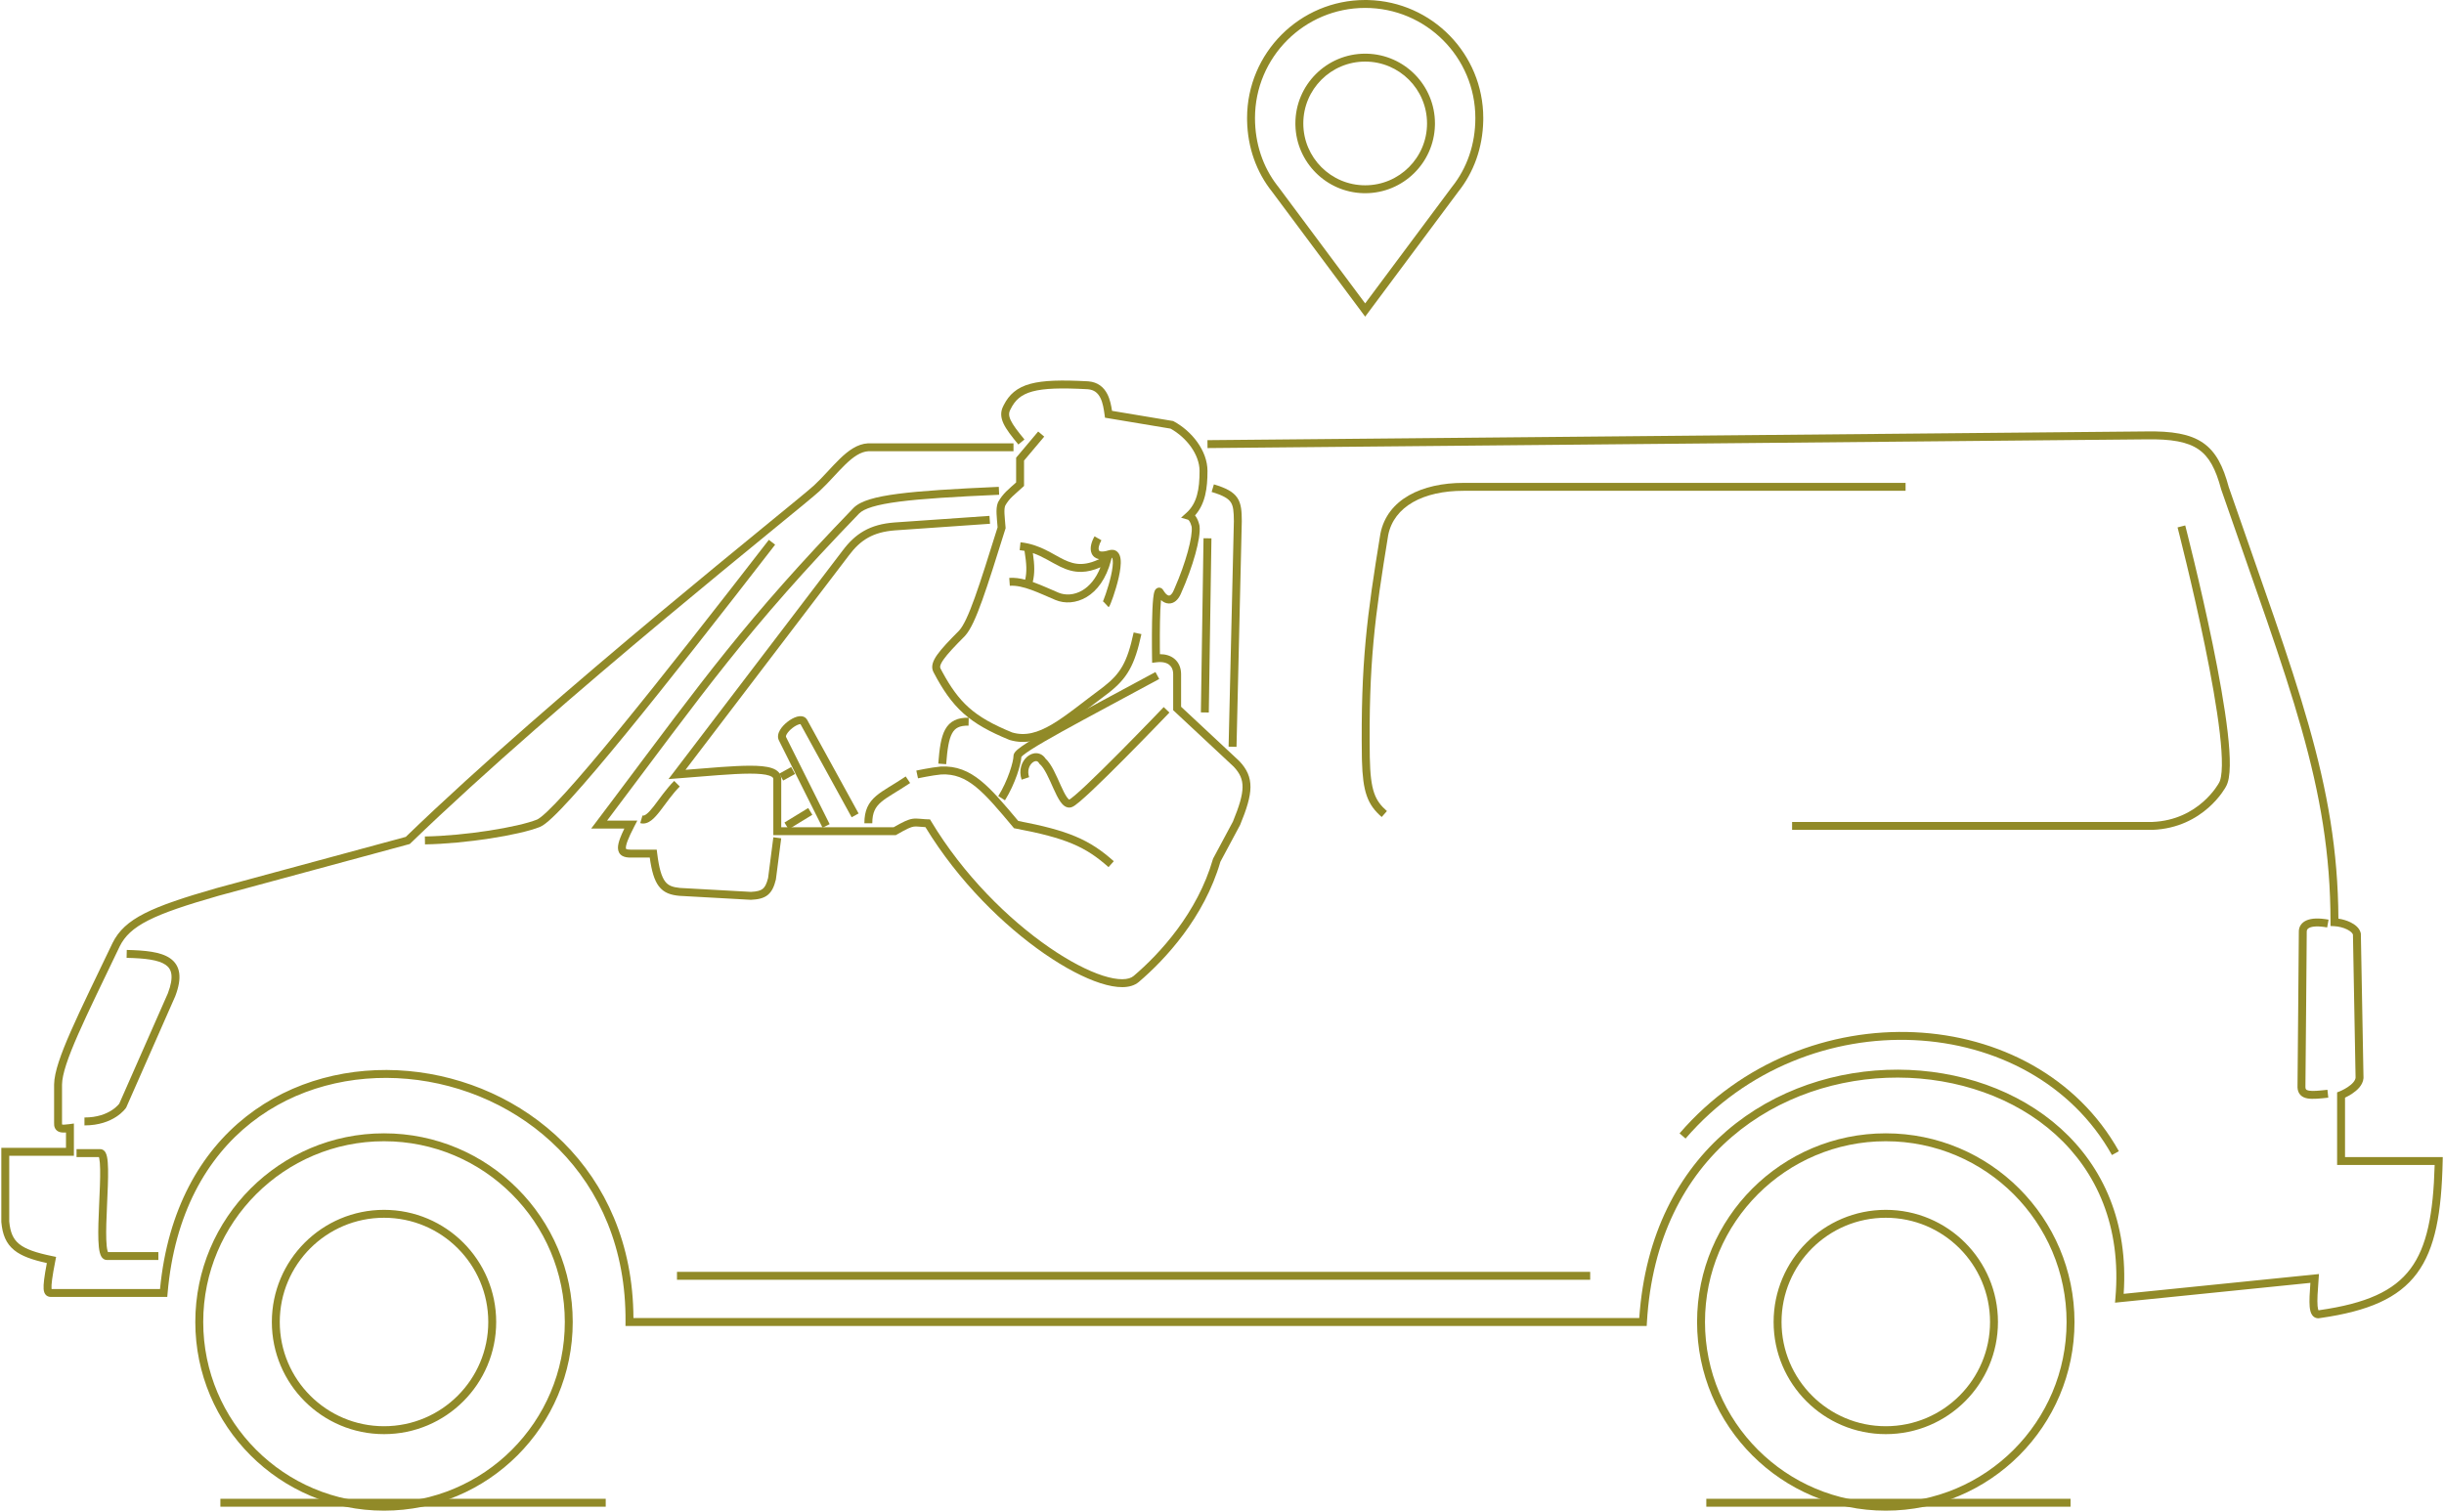 <?xml version="1.0" encoding="UTF-8"?>
<svg xmlns="http://www.w3.org/2000/svg" width="926" height="573" viewBox="0 0 926 573" fill="none">
  <path d="M48.033 360C51.515 360.078 54.709 360.259 57.452 360.709C60.178 361.156 62.598 361.888 64.439 363.163C66.347 364.483 67.573 366.346 67.906 368.831C68.229 371.234 67.704 374.112 66.402 377.533L66.389 377.569L66.373 377.604L47.873 419.604L47.82 419.724L47.748 419.832L46.5 419C47.748 419.832 47.748 419.833 47.747 419.834L47.746 419.835C47.745 419.836 47.744 419.838 47.743 419.839C47.741 419.842 47.74 419.845 47.737 419.849C47.733 419.855 47.726 419.863 47.72 419.873C47.706 419.892 47.689 419.918 47.667 419.948C47.623 420.009 47.562 420.089 47.483 420.188C47.326 420.387 47.099 420.658 46.794 420.976C46.185 421.611 45.269 422.438 44.004 423.259C41.461 424.908 37.554 426.5 32 426.5V423.5C36.945 423.5 40.289 422.092 42.371 420.741C43.419 420.062 44.159 419.389 44.628 418.899C44.862 418.655 45.029 418.457 45.132 418.327C45.156 418.297 45.174 418.269 45.191 418.247L63.608 376.437C64.819 373.247 65.16 370.922 64.933 369.23C64.716 367.615 63.974 366.489 62.732 365.63C61.425 364.725 59.515 364.087 56.967 363.669C54.436 363.254 51.411 363.077 47.967 363L48.033 360Z" fill="#918A28"></path>
  <path d="M301.229 293.312L296.729 295.812L295.271 293.188L299.771 290.688L301.229 293.312Z" fill="#918A28"></path>
  <path d="M307.783 308.78L298.783 314.28L297.219 311.72L306.219 306.22L307.783 308.78Z" fill="#918A28"></path>
  <path d="M301.978 271.606C303.012 271.319 304.727 271.172 305.69 272.587L305.781 272.729L305.81 272.78L325.31 308.28L322.68 309.724L303.282 274.41C303.192 274.41 303.035 274.427 302.779 274.497C302.08 274.691 301.147 275.188 300.233 275.899C299.324 276.606 298.56 277.427 298.129 278.16C297.777 278.757 297.763 279.071 297.783 279.198L297.803 279.266L297.82 279.298L314.337 312.331L311.654 313.673L295.154 280.673L295.156 280.672C294.391 279.241 294.914 277.706 295.545 276.636C296.223 275.485 297.281 274.395 298.39 273.532C299.495 272.672 300.779 271.938 301.978 271.606Z" fill="#918A28"></path>
  <path d="M344.839 296.744C342.402 298.387 340.224 299.69 338.387 300.825C336.525 301.976 335.044 302.937 333.87 303.945C332.718 304.935 331.903 305.939 331.36 307.15C330.814 308.37 330.5 309.899 330.5 312H327.5C327.5 309.601 327.859 307.628 328.622 305.924C329.389 304.212 330.52 302.869 331.915 301.67C333.289 300.489 334.957 299.418 336.81 298.272C338.687 297.112 340.788 295.856 343.161 294.256L344.839 296.744Z" fill="#918A28"></path>
  <path d="M459.928 183.562C464.426 184.905 467.259 186.331 468.827 188.691C470.367 191.009 470.47 193.945 470.499 197.487V197.535L468.499 283.035L465.499 282.965L467.498 197.482C467.466 193.768 467.287 191.794 466.328 190.352C465.396 188.948 463.509 187.762 459.07 186.438L459.928 183.562Z" fill="#918A28"></path>
  <path d="M459 204.022L458 270.022L455 269.978L456 203.978L459 204.022Z" fill="#918A28"></path>
  <path d="M721.999 183.001V186.001H554.499C539.252 186 528.158 191.931 525.974 202.769C520.909 233.754 518.515 251.416 518.999 286.98C519.112 293.47 519.632 297.564 520.658 300.531C521.657 303.421 523.165 305.327 525.49 307.376L523.507 309.626C520.914 307.341 519.037 305.024 517.822 301.512C516.709 298.292 516.181 294.147 516.025 288.233L515.999 287.027V287.021C515.511 251.208 517.935 233.357 523.018 202.259L523.022 202.232L523.028 202.207C525.631 189.191 538.76 183 554.499 183.001H721.999Z" fill="#918A28"></path>
  <path d="M827.953 199.129C827.954 199.132 827.955 199.136 827.956 199.141C827.959 199.151 827.963 199.167 827.969 199.188C827.98 199.231 827.996 199.294 828.018 199.377C828.06 199.543 828.122 199.789 828.204 200.109C828.368 200.751 828.607 201.693 828.908 202.896C829.511 205.3 830.364 208.746 831.365 212.915C833.368 221.253 835.965 232.489 838.345 244.073C840.723 255.65 842.889 267.606 844.021 277.374C844.587 282.254 844.9 286.628 844.844 290.154C844.816 291.917 844.694 293.501 844.456 294.848C844.227 296.143 843.87 297.323 843.304 298.241C843.3 298.248 843.297 298.256 843.292 298.265C843.273 298.3 843.245 298.348 843.21 298.409C843.14 298.532 843.038 298.707 842.903 298.925C842.634 299.361 842.233 299.974 841.695 300.707C840.619 302.172 838.988 304.126 836.747 306.103C832.258 310.062 825.315 314.119 815.559 314.499L815.529 314.5H679V311.5H815.461C824.373 311.148 830.675 307.458 834.763 303.853C836.812 302.045 838.303 300.259 839.277 298.932C839.764 298.269 840.12 297.722 840.352 297.348C840.467 297.161 840.551 297.017 840.604 296.923C840.631 296.876 840.651 296.841 840.662 296.82C840.668 296.81 840.672 296.803 840.674 296.799L840.676 296.796L840.675 296.797L840.702 296.745L840.734 296.694C841.02 296.246 841.298 295.483 841.503 294.325C841.704 293.189 841.817 291.776 841.844 290.107C841.897 286.77 841.6 282.543 841.041 277.72C839.924 268.081 837.777 256.225 835.405 244.677C833.035 233.136 830.445 221.935 828.447 213.616C827.449 209.458 826.599 206.02 825.998 203.624C825.698 202.426 825.46 201.489 825.298 200.851C825.217 200.532 825.153 200.287 825.111 200.123C825.09 200.041 825.074 199.979 825.063 199.938L825.049 199.879C825.049 199.878 825.048 199.877 825.048 199.876C825.05 199.875 825.102 199.862 826.5 199.5C827.858 199.149 827.946 199.127 827.952 199.126C827.952 199.127 827.953 199.128 827.953 199.129Z" fill="#918A28"></path>
  <path d="M636.363 429.52C683.416 374.879 771.21 379.695 802.81 436.267L800.19 437.73C769.79 383.305 684.584 378.12 638.637 431.477L636.363 429.52Z" fill="#918A28"></path>
  <path d="M874.004 348.759C875.884 347.975 878.602 347.86 882.263 348.52L881.729 351.473C878.285 350.852 876.251 351.073 875.158 351.529C874.637 351.746 874.365 352.001 874.221 352.213C874.077 352.424 873.999 352.678 874 352.995C874.003 354.172 873.877 368.936 873.75 383.384C873.687 390.613 873.623 397.77 873.575 403.119C873.551 405.793 873.532 408.017 873.518 409.571C873.511 410.347 873.506 410.957 873.502 411.372C873.5 411.58 873.498 411.74 873.497 411.847C873.497 411.894 873.496 411.931 873.496 411.957C873.52 412.567 873.675 412.799 873.781 412.908C873.912 413.041 874.202 413.223 874.88 413.334C876.313 413.569 878.539 413.361 881.835 413.005L882.157 415.988C879.04 416.324 876.327 416.611 874.396 416.295C873.391 416.131 872.392 415.777 871.638 415.006C870.86 414.211 870.537 413.174 870.497 412.05L870.496 412.017V411.983L871.996 411.996C870.496 411.983 870.496 411.982 870.496 411.982V411.942C870.496 411.915 870.498 411.874 870.498 411.821C870.499 411.713 870.5 411.554 870.502 411.346C870.506 410.93 870.511 410.32 870.518 409.543C870.532 407.989 870.552 405.767 870.576 403.092C870.624 397.743 870.687 390.587 870.75 383.358C870.877 368.89 871.003 354.157 871 353.003C870.998 352.156 871.217 351.293 871.743 350.522C872.268 349.752 873.039 349.161 874.004 348.759Z" fill="#918A28"></path>
  <path d="M395.644 165.466L387.997 174.547V184.156L387.514 184.602C384.317 187.555 382.455 188.768 380.862 191.633C380.606 192.311 380.521 193.256 380.582 194.661C380.645 196.141 380.838 197.757 380.993 199.892L381.013 200.177L380.928 200.449C377.363 211.819 374.553 220.818 372.158 227.488C370.96 230.825 369.854 233.613 368.797 235.843C367.749 238.053 366.705 239.809 365.603 241.013L365.582 241.036L365.559 241.059C361.644 244.988 359.036 247.77 357.557 249.855C356.029 252.011 356.107 252.869 356.326 253.304L356.97 254.517C360.18 260.462 363.201 264.672 367.017 268.094C371.08 271.736 376.135 274.564 383.495 277.582C388.475 279.038 393.166 277.725 398.663 274.468C404.257 271.152 410.306 266.069 418.088 260.307C421.377 257.74 423.592 255.416 425.301 252.387C427.03 249.323 428.294 245.446 429.53 239.686L432.463 240.314C431.205 246.179 429.865 250.404 427.915 253.86C425.948 257.347 423.414 259.958 419.92 262.683L419.905 262.694L419.889 262.705C412.328 268.304 405.964 273.628 400.192 277.049C394.344 280.514 388.729 282.27 382.569 280.438L382.498 280.416L382.428 280.389C374.883 277.3 369.455 274.308 365.015 270.328C360.571 266.344 357.208 261.449 353.669 254.696L353.664 254.688C352.583 252.591 353.522 250.36 355.109 248.12C356.752 245.802 359.533 242.858 363.4 238.976C364.196 238.102 365.084 236.67 366.086 234.558C367.082 232.456 368.15 229.771 369.334 226.474C371.684 219.929 374.446 211.095 377.978 199.829C377.839 198.002 377.646 196.225 377.585 194.791C377.518 193.258 377.575 191.749 378.107 190.437L378.139 190.355L378.181 190.279C379.989 186.98 382.297 185.274 384.997 182.834V173.452L393.349 163.534L395.644 165.466Z" fill="#918A28"></path>
  <path d="M375.104 198.496L339.104 200.995L339.104 200.994C334.828 201.318 331.555 202.272 328.839 203.807C326.119 205.343 323.866 207.512 321.701 210.398L321.694 210.407L259.726 291.74C269.514 290.962 277.996 290.192 284.129 290.186C287.519 290.183 290.384 290.409 292.411 291.084C293.433 291.424 294.382 291.924 295.059 292.693C295.761 293.492 296.073 294.473 296.001 295.545V313.498H338.604C342.145 311.468 344.024 310.561 345.753 310.298C346.666 310.159 347.484 310.207 348.344 310.279C348.997 310.334 349.7 310.406 350.59 310.457L351.547 310.499L352.365 310.524L352.787 311.226C365.089 331.707 382.184 348.43 397.421 358.963C405.043 364.232 412.142 367.912 417.89 369.754C420.766 370.675 423.242 371.117 425.242 371.101C427.249 371.084 428.641 370.611 429.529 369.855C439.418 361.45 453.708 345.93 459.56 325.584L459.604 325.431L467.143 311.355C469.562 305.467 470.749 301.472 470.786 298.344C470.822 295.363 469.812 293.071 467.434 290.554L444.501 269.15V255.498C444.501 253.861 443.936 252.678 443.008 251.939C442.06 251.184 440.502 250.709 438.18 250.987L436.53 251.185L436.501 249.524V249.503C436.501 249.489 436.5 249.468 436.5 249.441C436.499 249.387 436.498 249.307 436.496 249.202C436.493 248.993 436.488 248.687 436.483 248.3C436.474 247.525 436.462 246.422 436.454 245.109C436.438 242.486 436.438 239.019 436.501 235.658C436.564 232.312 436.69 229.019 436.932 226.768C437.047 225.696 437.205 224.673 437.47 224.011C437.541 223.833 437.65 223.598 437.825 223.377C437.992 223.166 438.347 222.809 438.925 222.72C439.546 222.623 440.024 222.893 440.288 223.116C440.475 223.274 440.614 223.453 440.715 223.608L440.804 223.754L440.973 224.038C441.813 225.385 442.566 225.699 442.919 225.708C443.188 225.714 443.904 225.528 444.629 223.892L445.063 222.913C447.189 218.064 448.883 213.258 450.01 209.17C450.611 206.989 451.045 205.03 451.299 203.39C451.552 201.751 451.608 200.52 451.516 199.725C451.513 199.711 451.51 199.694 451.506 199.675C451.489 199.598 451.461 199.481 451.423 199.339C451.345 199.05 451.226 198.668 451.063 198.282C450.897 197.888 450.706 197.541 450.503 197.288C450.297 197.032 450.15 196.958 450.084 196.939L447.487 196.188L449.499 194.382C453.532 190.761 454.501 185.44 454.501 178.498C454.501 172.297 449.593 165.803 443.496 162.435L418.666 158.297L418.516 157.204C418.214 155.025 417.86 152.622 416.882 150.714C416.407 149.787 415.809 149.031 415.043 148.488C414.334 147.986 413.413 147.618 412.173 147.514L411.921 147.496C402.044 146.965 395.588 147.151 391.164 148.358C388.985 148.953 387.348 149.784 386.051 150.866C384.754 151.948 383.728 153.339 382.852 155.151L382.838 155.18L382.822 155.208C382.471 155.862 382.331 156.452 382.343 157.049C382.355 157.662 382.529 158.372 382.941 159.257C383.791 161.079 385.496 163.329 388.156 166.542L385.846 168.455C383.226 165.291 381.262 162.753 380.223 160.525C379.691 159.385 379.365 158.256 379.343 157.106C379.321 155.961 379.603 154.886 380.15 153.846L380.345 153.454C381.33 151.519 382.542 149.887 384.129 148.562C385.821 147.15 387.87 146.147 390.374 145.464C395.316 144.115 402.215 143.971 412.081 144.501L412.431 144.524C414.155 144.671 415.595 145.204 416.777 146.041C418.028 146.927 418.913 148.1 419.552 149.346C420.595 151.381 421.042 153.756 421.33 155.698L444.493 159.56L444.712 159.678C451.519 163.343 457.501 170.769 457.501 178.498C457.501 184.917 456.725 190.885 452.777 195.332C452.799 195.358 452.822 195.384 452.843 195.41C453.282 195.957 453.601 196.577 453.828 197.116C454.059 197.663 454.218 198.181 454.319 198.559C454.371 198.749 454.408 198.908 454.434 199.022C454.446 199.08 454.456 199.126 454.463 199.16C454.466 199.177 454.47 199.191 454.472 199.201C454.473 199.206 454.473 199.211 454.474 199.215C454.474 199.216 454.474 199.218 454.475 199.22L454.476 199.221C454.476 199.221 454.475 199.222 453.063 199.486L454.476 199.223L454.483 199.268L454.489 199.312C454.64 200.519 454.535 202.089 454.264 203.848C453.988 205.632 453.525 207.708 452.902 209.967C451.658 214.483 449.756 219.802 447.372 225.104L447.373 225.105C446.449 227.193 444.916 228.757 442.847 228.707C441.732 228.68 440.736 228.182 439.883 227.406C439.677 229.508 439.56 232.537 439.501 235.714C439.439 239.04 439.439 242.48 439.454 245.091C439.461 246.208 439.471 247.172 439.479 247.909C441.624 247.913 443.469 248.472 444.876 249.593C446.654 251.008 447.501 253.135 447.501 255.498V267.846L469.524 288.401L469.558 288.434L469.59 288.467C472.407 291.439 473.833 294.459 473.786 298.379C473.741 302.147 472.331 306.633 469.888 312.569L469.859 312.64L462.395 326.571C456.285 347.638 441.558 363.569 431.473 372.142C429.861 373.511 427.686 374.081 425.267 374.101C422.841 374.12 420.033 373.59 416.975 372.61C410.854 370.649 403.487 366.803 395.715 361.431C380.334 350.798 363.142 334.028 350.633 313.461C349.568 313.406 348.745 313.324 348.091 313.268C347.267 313.199 346.748 313.181 346.204 313.264C345.075 313.435 343.622 314.066 339.75 316.298L339.402 316.498H293.001V295.435L293.006 295.372C293.035 295.031 292.953 294.842 292.806 294.674C292.615 294.457 292.22 294.182 291.463 293.93C289.93 293.419 287.487 293.183 284.132 293.186C277.462 293.193 267.943 294.127 256.615 294.994L253.281 295.249L319.308 208.589C321.641 205.481 324.187 202.989 327.364 201.194C330.546 199.397 334.27 198.351 338.888 198.003L338.897 198.002L374.897 195.504L375.104 198.496Z" fill="#918A28"></path>
  <path d="M38 435.5C38.977 435.5 39.593 436.132 39.913 436.648C40.224 437.151 40.411 437.768 40.538 438.362C40.797 439.576 40.91 441.219 40.945 443.064C41.017 446.781 40.778 451.716 40.56 456.567C40.341 461.46 40.142 466.269 40.273 469.852C40.338 471.658 40.486 473.047 40.718 473.95C40.783 474.202 40.846 474.38 40.898 474.5H60V477.5H40.5C39.581 477.5 38.937 476.97 38.554 476.435C38.193 475.929 37.967 475.304 37.812 474.698C37.495 473.468 37.342 471.811 37.274 469.961C37.139 466.231 37.346 461.29 37.565 456.433C37.784 451.534 38.014 446.719 37.945 443.123C37.91 441.313 37.8 439.908 37.605 438.989C37.56 438.78 37.514 438.619 37.475 438.5H29V435.5H38Z" fill="#918A28"></path>
  <path d="M257.561 298.061C254.648 300.973 252.357 304.449 250.11 307.337C249.029 308.727 247.923 310.022 246.781 310.895C245.629 311.774 244.188 312.409 242.58 311.94L243.42 309.06C243.714 309.145 244.162 309.12 244.96 308.51C245.769 307.892 246.674 306.869 247.742 305.495C249.795 302.856 252.352 299.027 255.439 295.939L257.561 298.061Z" fill="#918A28"></path>
  <path d="M378.566 187.499C361.56 188.249 349.272 188.997 340.67 190.112C336.369 190.67 333.043 191.313 330.535 192.075C328.017 192.841 326.46 193.686 325.559 194.562C282.838 238.758 267.204 261.654 230.007 311H241.471L240.331 313.191C239.172 315.422 238.349 317.176 237.825 318.551C237.289 319.957 237.122 320.825 237.137 321.334C237.148 321.721 237.242 321.729 237.283 321.753C237.487 321.871 237.974 322.003 238.996 322H248.827L248.989 323.317C249.711 329.215 250.7 332.327 252.012 334.053C253.203 335.619 254.808 336.221 257.605 336.503L284.504 337.997C286.884 337.876 288.149 337.512 288.976 336.857C289.789 336.213 290.439 335.077 291.024 332.716L293.013 317.308L295.987 317.692L293.977 333.275L293.957 333.356C293.325 335.942 292.467 337.92 290.838 339.21C289.222 340.489 287.115 340.875 284.572 340.998L284.494 341.002L284.417 340.998L257.417 339.498L257.385 339.496L257.353 339.493C254.244 339.185 251.582 338.443 249.624 335.868C247.921 333.629 246.902 330.178 246.185 325H239C237.878 325.003 236.709 324.887 235.781 324.351C234.689 323.719 234.175 322.662 234.138 321.424C234.104 320.306 234.449 318.983 235.021 317.482C235.406 316.474 235.921 315.318 236.563 314H223.988L225.803 311.597L232.762 302.353C266.339 257.649 282.568 234.72 323.422 192.457L323.452 192.427C324.855 191.056 326.948 190.03 329.663 189.205C332.4 188.373 335.911 187.704 340.284 187.137C349.03 186.003 361.44 185.251 378.434 184.501L378.566 187.499Z" fill="#918A28"></path>
  <path d="M356.428 290.501C362.346 290.202 367.013 292.155 371.585 295.853C375.983 299.411 380.384 304.663 385.808 311.125C395.227 312.917 401.96 314.671 407.469 316.987C413.113 319.36 417.419 322.299 422 326.378L420.006 328.619C415.617 324.712 411.586 321.972 406.306 319.753C400.991 317.519 394.357 315.788 384.725 313.972L384.198 313.873L383.854 313.462C378.195 306.721 373.911 301.594 369.698 298.186C365.575 294.851 361.62 293.249 356.607 293.495C354.857 293.662 352.678 294.025 350.906 294.353C350.02 294.517 349.245 294.67 348.693 294.783C348.418 294.839 348.197 294.885 348.047 294.917C347.972 294.932 347.914 294.945 347.875 294.954C347.856 294.958 347.842 294.96 347.832 294.962C347.827 294.964 347.824 294.965 347.821 294.965H347.818L347.184 292.034L347.186 292.033C347.186 292.033 347.187 292.033 347.188 292.033C347.191 292.032 347.196 292.031 347.201 292.03C347.212 292.028 347.228 292.024 347.248 292.02C347.289 292.011 347.351 291.998 347.429 291.981C347.585 291.948 347.812 291.901 348.095 291.843C348.66 291.728 349.452 291.571 350.359 291.403C352.163 291.069 354.467 290.683 356.362 290.504L356.395 290.502L356.428 290.501Z" fill="#918A28"></path>
  <path d="M442 269C443.057 270.011 443.084 270.036 443.084 270.037L443.078 270.043C443.074 270.047 443.068 270.054 443.06 270.062C443.044 270.079 443.02 270.104 442.988 270.137C442.926 270.202 442.832 270.299 442.711 270.426C442.468 270.679 442.111 271.051 441.656 271.524C440.746 272.471 439.442 273.824 437.866 275.45C434.715 278.703 430.476 283.051 426.127 287.432C421.78 291.81 417.313 296.231 413.708 299.624C411.908 301.318 410.308 302.77 409.038 303.836C408.405 304.368 407.836 304.819 407.355 305.16C406.929 305.462 406.406 305.801 405.912 305.942C404.952 306.217 404.076 305.953 403.388 305.497C402.74 305.068 402.2 304.436 401.744 303.785C400.831 302.48 399.969 300.657 399.146 298.837C398.298 296.961 397.473 295.043 396.59 293.345C395.693 291.619 394.84 290.335 394.026 289.641L393.835 289.478L393.708 289.261C393.33 288.619 392.923 288.463 392.601 288.444C392.211 288.422 391.659 288.591 391.089 289.093C389.966 290.082 389.114 292.099 389.923 294.525L387.077 295.475C385.886 291.901 387.081 288.624 389.106 286.841C390.109 285.957 391.407 285.37 392.775 285.449C394.133 285.528 395.333 286.254 396.157 287.522C397.363 288.625 398.378 290.28 399.252 291.961C400.185 293.755 401.066 295.801 401.88 297.602C402.719 299.458 403.476 301.026 404.203 302.066C404.568 302.588 404.853 302.869 405.045 302.996C405.076 303.016 405.101 303.026 405.118 303.035C405.188 302.996 405.348 302.905 405.619 302.713C406.006 302.439 406.505 302.046 407.109 301.539C408.314 300.527 409.867 299.119 411.652 297.438C415.22 294.081 419.658 289.69 423.998 285.318C428.336 280.949 432.566 276.61 435.712 273.362C437.285 271.739 438.586 270.389 439.494 269.444C439.948 268.972 440.304 268.602 440.546 268.35C440.667 268.223 440.76 268.127 440.822 268.062C440.853 268.029 440.877 268.005 440.893 267.988C440.9 267.98 440.906 267.974 440.91 267.97L440.916 267.964C440.92 267.967 440.983 268.027 442 269Z" fill="#918A28"></path>
  <path d="M439.216 257.318C425.476 264.779 412.259 271.761 402.442 277.209C397.535 279.932 393.517 282.251 390.734 284.036C389.337 284.932 388.293 285.669 387.612 286.235C387.303 286.493 387.105 286.686 386.99 286.817C386.913 288.378 386.297 290.907 385.33 293.664C384.274 296.675 382.73 300.154 380.773 303.293L378.227 301.707C380.043 298.793 381.5 295.521 382.5 292.671C383.521 289.762 384 287.479 384 286.5C384 285.786 384.408 285.234 384.633 284.959C384.913 284.616 385.284 284.27 385.692 283.93C386.517 283.243 387.685 282.428 389.114 281.512C391.983 279.671 396.072 277.313 400.986 274.586C410.813 269.132 424.096 262.114 437.784 254.682L439.216 257.318Z" fill="#918A28"></path>
  <path d="M367.03 272L366.97 275C365.187 274.964 363.912 275.218 362.967 275.682C362.049 276.132 361.333 276.833 360.746 277.901C359.501 280.167 358.932 283.87 358.496 289.613L355.504 289.387C355.931 283.763 356.506 279.387 358.117 276.456C358.958 274.925 360.099 273.747 361.645 272.988C363.162 272.243 364.958 271.958 367.03 272Z" fill="#918A28"></path>
  <path d="M293.688 206.418C273.698 232.266 253.438 258.155 237.233 277.96C229.133 287.86 222.034 296.256 216.482 302.371C213.708 305.427 211.305 307.932 209.346 309.775C208.367 310.697 207.483 311.468 206.708 312.065C205.953 312.647 205.222 313.127 204.558 313.393C200.638 314.96 193.562 316.543 185.645 317.764C177.691 318.99 168.746 319.873 161.025 320L160.977 317C168.53 316.876 177.335 316.01 185.188 314.799C193.076 313.582 199.864 312.04 203.444 310.607C203.718 310.498 204.186 310.221 204.876 309.689C205.545 309.173 206.351 308.474 207.289 307.591C209.165 305.825 211.509 303.385 214.261 300.354C219.76 294.297 226.821 285.948 234.911 276.061C251.088 256.289 271.327 230.427 291.314 204.582L293.688 206.418Z" fill="#918A28"></path>
  <path d="M214 501C214 463.168 183.332 432.5 145.5 432.5C107.668 432.5 77 463.168 77 501C77 538.832 107.668 569.5 145.5 569.5C183.332 569.5 214 538.832 214 501ZM217 501C217 540.488 184.988 572.5 145.5 572.5C106.012 572.5 74 540.488 74 501C74 461.512 106.012 429.5 145.5 429.5C184.988 429.5 217 461.512 217 501Z" fill="#918A28"></path>
  <path d="M185 501C185 479.185 167.315 461.5 145.5 461.5C123.685 461.5 106 479.185 106 501C106 522.815 123.685 540.5 145.5 540.5C167.315 540.5 185 522.815 185 501ZM188 501C188 524.472 168.972 543.5 145.5 543.5C122.028 543.5 103 524.472 103 501C103 477.528 122.028 458.5 145.5 458.5C168.972 458.5 188 477.528 188 501Z" fill="#918A28"></path>
  <path d="M783 501C783 463.168 752.332 432.5 714.5 432.5C676.668 432.5 646 463.168 646 501C646 538.832 676.668 569.5 714.5 569.5C752.332 569.5 783 538.832 783 501ZM786 501C786 540.488 753.988 572.5 714.5 572.5C675.012 572.5 643 540.488 643 501C643 461.512 675.012 429.5 714.5 429.5C753.988 429.5 786 461.512 786 501Z" fill="#918A28"></path>
  <path d="M754 501C754 479.185 736.315 461.5 714.5 461.5C692.685 461.5 675 479.185 675 501C675 522.815 692.685 540.5 714.5 540.5C736.315 540.5 754 522.815 754 501ZM757 501C757 524.472 737.972 543.5 714.5 543.5C691.028 543.5 672 524.472 672 501C672 477.528 691.028 458.5 714.5 458.5C737.972 458.5 757 477.528 757 501Z" fill="#918A28"></path>
  <path d="M602.5 482V485H256.5V482H602.5Z" fill="#918A28"></path>
  <path d="M386.659 205.509C394 206.295 398.861 210.06 403.085 212.085C405.249 213.123 407.333 213.789 409.733 213.728C412.141 213.665 415.021 212.866 418.746 210.703L421.861 208.894L420.95 212.38C419.114 219.401 415.666 223.896 411.7 226.27C407.748 228.635 403.378 228.825 399.922 227.385C396.825 226.094 393.831 224.672 390.809 223.572C387.809 222.481 385.05 221.819 382.607 221.996L382.391 219.004C384.363 218.861 386.4 219.154 388.429 219.68C389.097 216.672 388.992 213.944 388.18 208.763C387.589 208.651 386.977 208.56 386.339 208.491L386.659 205.509ZM391.341 209.602C392.021 214.297 392.076 217.228 391.302 220.562C391.48 220.625 391.657 220.689 391.834 220.753C394.929 221.879 398.174 223.406 401.076 224.615C403.62 225.675 406.991 225.591 410.159 223.695C412.718 222.164 415.21 219.403 416.958 214.98C414.329 216.133 411.988 216.669 409.812 216.726C406.759 216.804 404.186 215.94 401.788 214.79C398.252 213.095 395.243 210.939 391.341 209.602Z" fill="#918A28"></path>
  <path d="M417.309 204.748C416.821 205.597 416.492 206.425 416.342 207.133C416.188 207.863 416.256 208.319 416.362 208.551C416.428 208.695 416.553 208.876 417.032 208.968C417.587 209.074 418.547 209.032 420.06 208.566C421.183 208.221 422.383 208.268 423.32 209.099C424.149 209.833 424.456 210.921 424.575 211.865C424.818 213.794 424.422 216.406 423.861 218.888C423.287 221.423 422.491 224.024 421.806 226.02C421.463 227.019 421.145 227.879 420.889 228.514C420.763 228.829 420.646 229.103 420.547 229.315C420.498 229.42 420.444 229.528 420.389 229.626C420.369 229.663 420.243 229.899 420.033 230.096L417.984 227.904C417.807 228.07 417.73 228.235 417.77 228.163C417.776 228.153 417.795 228.116 417.829 228.044C417.895 227.901 417.99 227.684 418.106 227.395C418.338 226.818 418.639 226.008 418.969 225.046C419.631 223.118 420.392 220.626 420.935 218.226C421.49 215.772 421.771 213.606 421.598 212.24C421.557 211.916 421.496 211.685 421.433 211.53C421.396 211.438 421.363 211.388 421.345 211.363C421.288 211.358 421.166 211.365 420.942 211.434C419.206 211.968 417.706 212.151 416.468 211.914C415.154 211.662 414.152 210.931 413.634 209.801C413.157 208.758 413.183 207.577 413.407 206.514C413.636 205.428 414.104 204.304 414.709 203.252L417.309 204.748Z" fill="#918A28"></path>
  <path d="M812.974 163.503C822.868 163.327 829.738 164.424 834.666 167.805C839.626 171.208 842.326 176.716 844.432 184.552C869.994 258.401 885.722 296.529 885.993 348.145C887.585 348.375 889.207 348.854 890.591 349.535C892.245 350.347 893.966 351.653 894.43 353.524L894.471 353.706L894.497 353.838L894.5 353.973L895.5 408.476L895.501 408.554L895.494 408.632C895.374 410.021 894.7 411.198 893.908 412.132C893.113 413.069 892.126 413.849 891.206 414.462C890.279 415.08 889.371 415.56 888.7 415.885C888.631 415.918 888.564 415.949 888.5 415.979V438.503H925.533L925.5 440.036C925.071 459.517 922.734 473.176 915.735 482.583C908.691 492.053 897.176 496.902 879.295 499.475C878.768 499.608 878.194 499.651 877.619 499.494C876.981 499.321 876.48 498.942 876.114 498.463C875.454 497.597 875.214 496.371 875.108 495.172C874.919 493.025 875.103 489.931 875.375 486.175L801.35 493.678L801.506 491.874C803.841 464.832 794.389 444.043 778.853 429.973C763.278 415.869 741.498 408.438 719.121 408.376C696.751 408.315 673.892 415.619 656.181 430.842C638.493 446.045 625.85 469.219 623.997 501.09L623.915 502.503H236.986L237 500.99C237.492 445.386 196.708 412.686 154.428 408.87C133.29 406.963 111.856 412.291 95.078 425.538C78.323 438.769 66.088 459.995 63.494 490.132L63.376 491.503H19.5C19.208 491.503 18.317 491.54 17.583 490.949C16.819 490.332 16.595 489.378 16.529 488.48C16.406 486.805 16.757 483.861 17.749 478.662C12.215 477.443 8.177 476.038 5.4 473.792C2.266 471.257 0.928 467.825 0.506 463.138L0.5 463.071V435.003H25V429.18C24.805 429.194 24.616 429.205 24.434 429.21C23.776 429.228 23.081 429.187 22.453 428.96C21.763 428.711 21.171 428.244 20.821 427.51C20.516 426.869 20.461 426.156 20.5 425.477V410.987C20.526 408.638 21.17 405.762 22.256 402.433C23.348 399.084 24.921 395.174 26.876 390.729C30.782 381.847 36.278 370.676 42.647 357.356L42.656 357.336C44.959 352.694 48.624 349.276 54.797 346.136C60.914 343.025 69.606 340.129 82.088 336.561L82.107 336.555L153.736 317.155C182.146 289.703 219.04 258.048 249.718 232.434C265.11 219.582 278.946 208.245 289.367 199.717C299.826 191.159 306.775 185.486 308.479 183.904C310.185 182.32 311.808 180.597 313.419 178.866C315.017 177.148 316.614 175.409 318.213 173.865C321.367 170.818 324.841 168.204 328.927 168.005L328.964 168.003H384V171.003H329.045C326.154 171.155 323.386 173.039 320.297 176.023C318.77 177.498 317.239 179.164 315.616 180.909C314.006 182.639 312.315 184.436 310.521 186.103C308.724 187.771 301.65 193.542 291.267 202.038C280.846 210.565 267.021 221.895 251.641 234.737C220.872 260.427 183.907 292.148 155.543 319.581L155.265 319.85L154.893 319.952L82.893 339.452L82.892 339.451C70.414 343.018 61.983 345.846 56.156 348.81C50.383 351.747 47.283 354.761 45.344 358.67C38.954 372.035 33.501 383.117 29.622 391.937C27.684 396.345 26.156 400.15 25.108 403.363C24.054 406.595 23.521 409.128 23.5 411.02V425.554L23.496 425.605C23.476 425.899 23.497 426.066 23.514 426.15C23.64 426.185 23.892 426.224 24.351 426.211C24.852 426.197 25.486 426.13 26.294 426.018L28 425.781V438.003H3.5V462.924C3.885 467.114 5.019 469.626 7.286 471.459C9.684 473.399 13.535 474.744 19.803 476.035L21.26 476.334L20.972 477.794C19.747 483.994 19.422 486.913 19.521 488.26C19.529 488.357 19.538 488.437 19.547 488.503H60.632C63.538 458.357 76 436.78 93.219 423.184C110.675 409.4 132.898 403.915 154.697 405.882C197.907 409.782 239.762 443.024 240.002 499.503H621.093C623.278 467.594 636.148 444.105 654.226 428.567C672.545 412.821 696.124 405.313 719.129 405.376C742.127 405.44 764.659 413.072 780.866 427.749C796.76 442.143 806.481 463.239 804.632 490.329L878.628 482.83L878.496 484.614C878.149 489.3 877.905 492.736 878.097 494.909C878.185 495.914 878.353 496.396 878.464 496.587C878.497 496.582 878.54 496.574 878.596 496.559L878.69 496.533L878.787 496.519C896.466 493.984 906.999 489.3 913.328 480.792C919.544 472.437 921.943 460.095 922.461 441.503H885.5V413.979L886.454 413.606C886.456 413.605 886.458 413.604 886.462 413.603C886.471 413.599 886.486 413.594 886.506 413.585C886.547 413.569 886.611 413.542 886.693 413.506C886.859 413.435 887.1 413.327 887.393 413.185C887.981 412.9 888.761 412.485 889.542 411.965C890.33 411.44 891.072 410.839 891.621 410.192C892.154 409.563 892.436 408.973 892.498 408.43L891.503 354.192C891.339 353.664 890.68 352.922 889.268 352.228C887.854 351.533 886.056 351.081 884.427 351.001L883 350.932V349.503C883 297.816 867.457 260.249 841.582 185.493L841.565 185.444L841.551 185.392C839.494 177.714 837.034 173.067 832.969 170.279C828.858 167.459 822.81 166.329 813.026 166.503H813.014L457.514 169.809L457.486 166.809L812.974 163.503Z" fill="#918A28"></path>
  <path d="M229.5 568L229.5 571L83.5 571L83.5 568L229.5 568Z" fill="#918A28"></path>
  <path d="M784.5 568L784.5 571L646.5 571L646.5 568L784.5 568Z" fill="#918A28"></path>
  <path d="M558.991 44.746C558.991 21.691 540.301 3 517.246 3C494.191 3 475.5 21.691 475.5 44.746C475.5 54.371 478.47 63.167 483.832 70.164L484.358 70.835L484.392 70.877L484.424 70.92L517.245 114.979L550.067 70.92L550.1 70.877L550.133 70.835C555.826 63.734 558.991 54.682 558.991 44.746ZM561.981 45.735C561.778 55.934 558.423 65.291 552.474 72.712L517.246 120L482.018 72.712C476.068 65.291 472.714 55.934 472.51 45.735L472.5 44.746C472.5 20.034 492.534 0 517.246 0L518.4 0.015C542.579 0.627 561.991 20.42 561.991 44.746L561.981 45.735Z" fill="#918A28"></path>
  <path d="M540.687 46.78C540.686 33.834 530.191 23.34 517.245 23.34C504.299 23.34 493.805 33.834 493.805 46.78C493.805 59.726 504.299 70.222 517.245 70.222V73.222L516.562 73.213C502.502 72.856 491.17 61.523 490.813 47.463L490.805 46.78C490.805 32.178 502.643 20.34 517.245 20.34L517.928 20.349C532.215 20.711 543.686 32.406 543.687 46.78L543.678 47.463C543.316 61.75 531.62 73.222 517.245 73.222V70.222C530.191 70.222 540.687 59.726 540.687 46.78Z" fill="#918A28"></path>
</svg>
